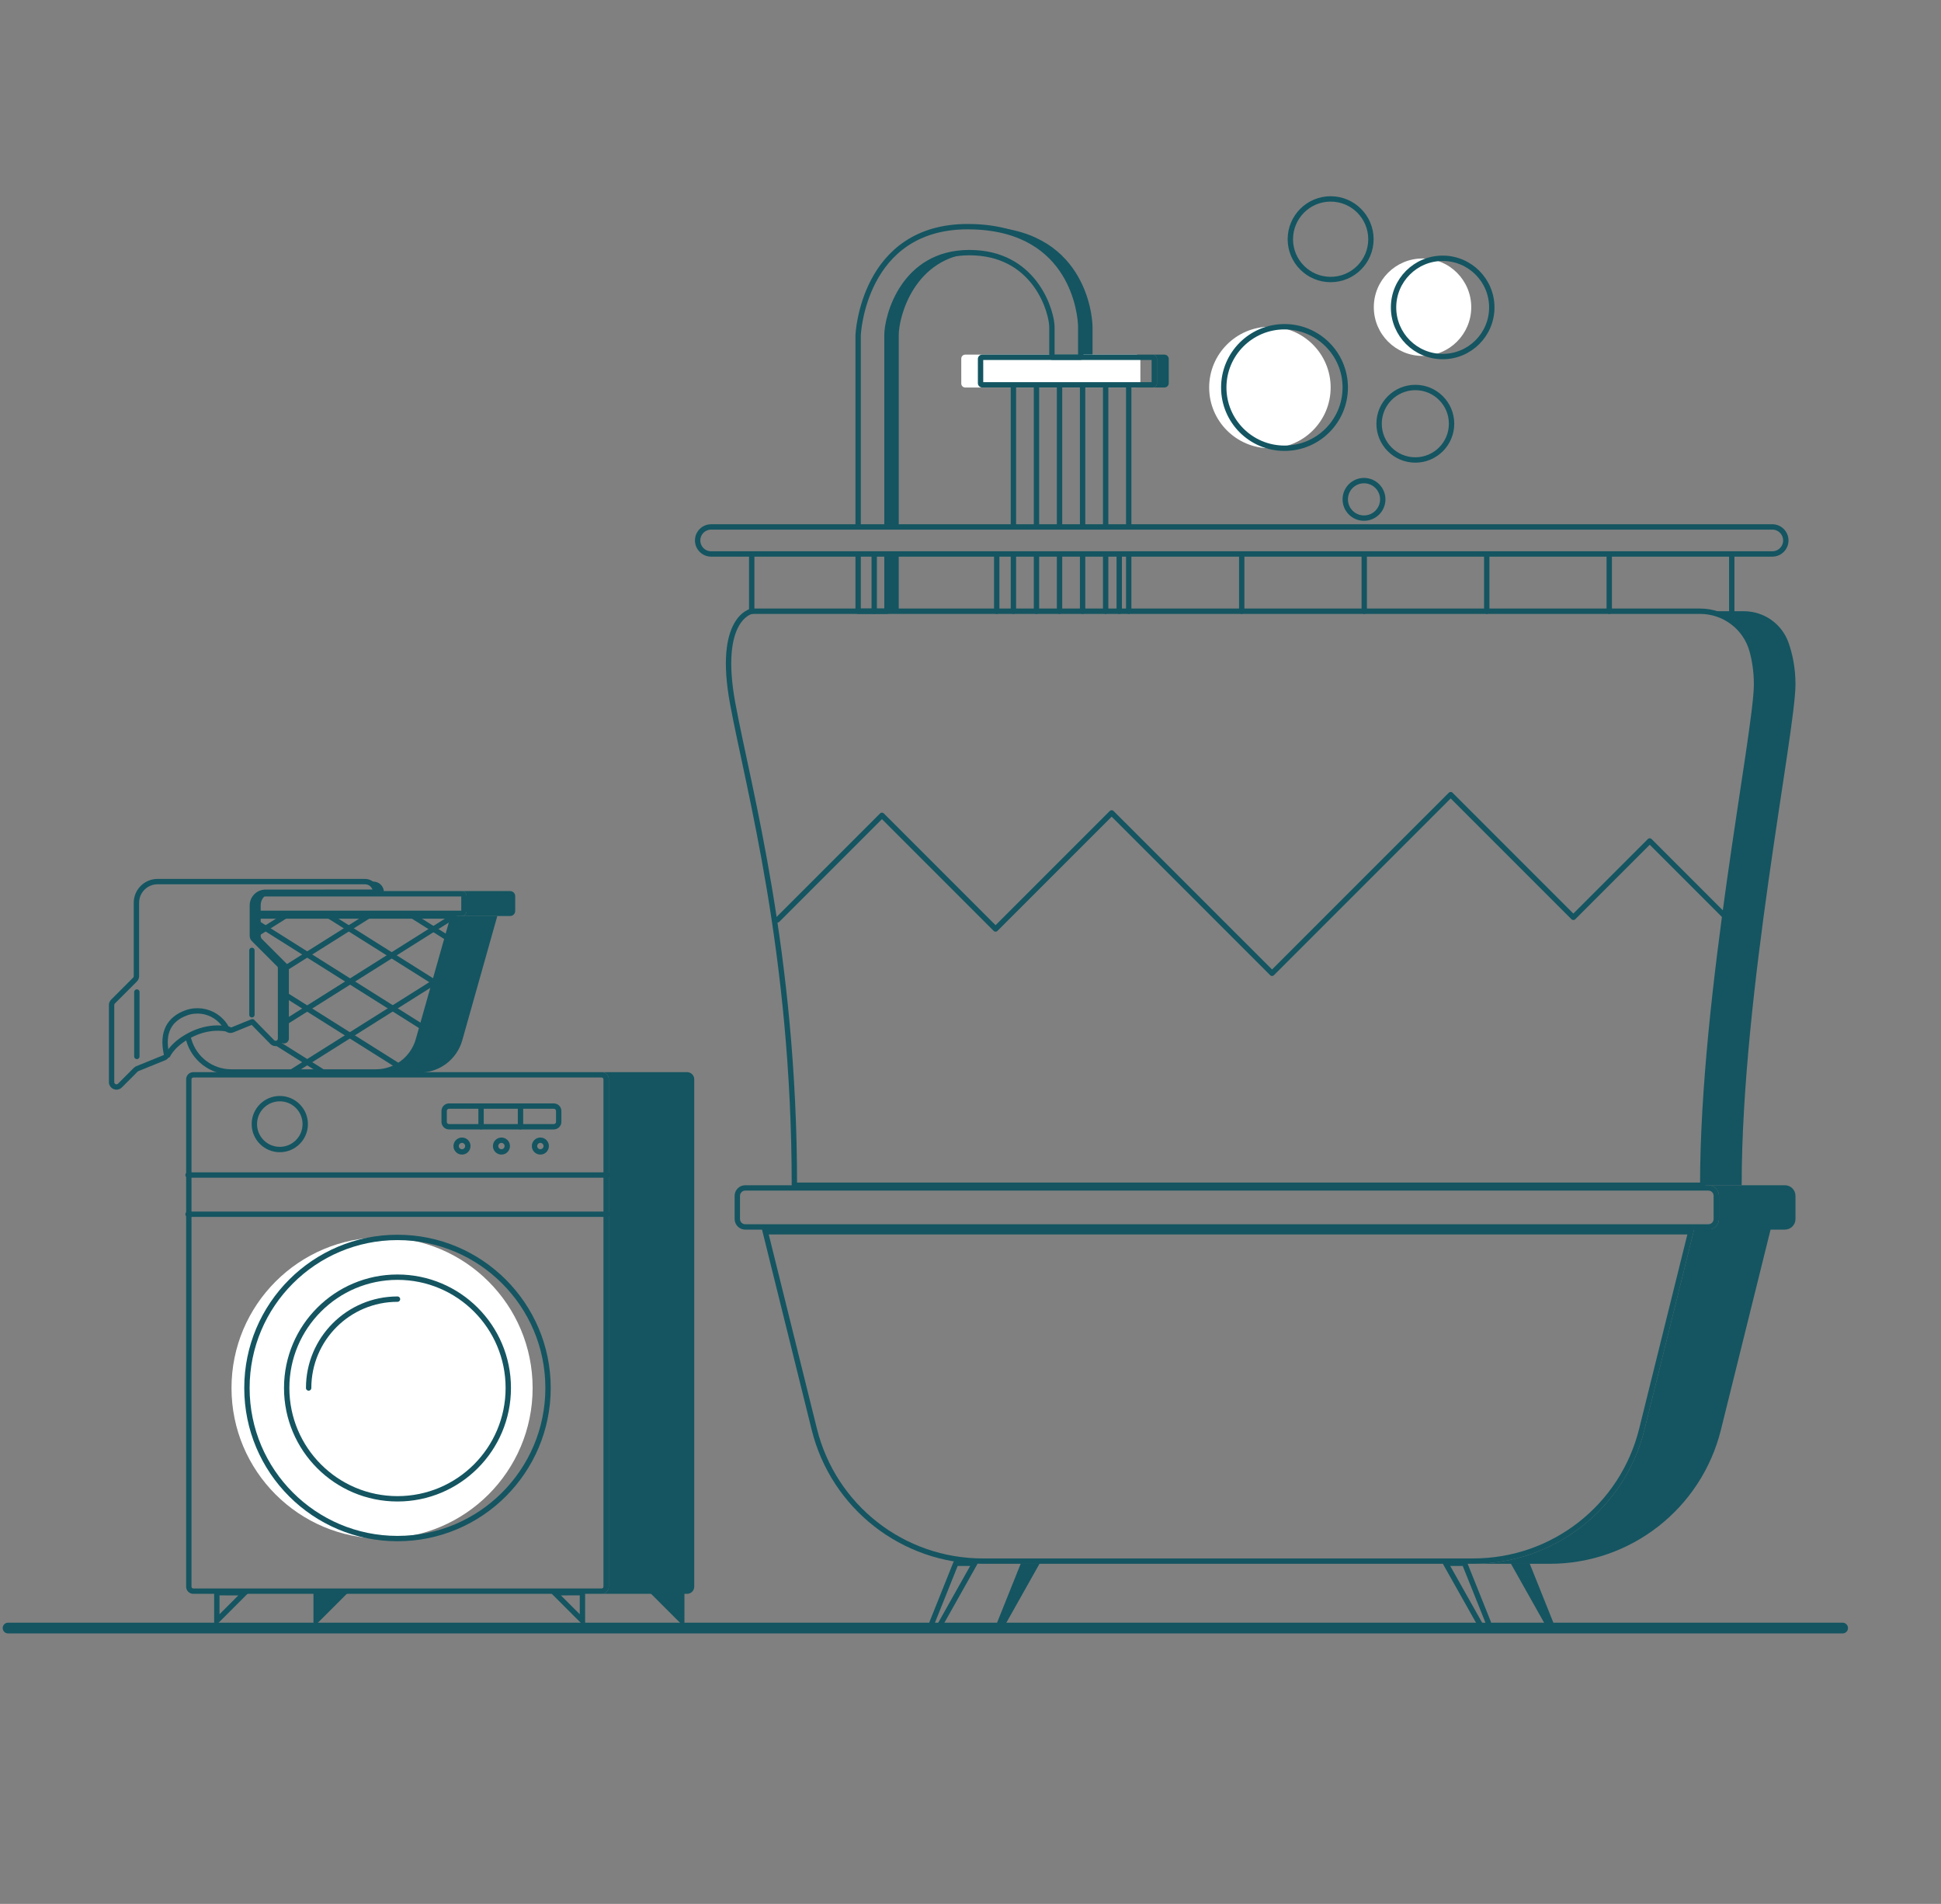 <svg width="727" height="713" viewBox="0 0 727 713" fill="none" xmlns="http://www.w3.org/2000/svg">
<rect x="0" y="0" width="727" height="713" fill="#808080" stroke="none"/>
<path d="M186.271 343.043L173.141 389.597C171.125 396.742 164.63 401.676 157.239 401.676H140.801C148.193 401.676 154.687 396.742 156.703 389.597L169.833 343.043H186.271Z" fill="#145561"/>
<path d="M672.494 256.302C672.494 274.172 652.34 371.754 652.34 443.872H637.757C637.757 371.754 657.911 274.172 657.911 256.302C657.911 251.488 657.241 247.283 656.257 243.701C653.847 234.949 645.872 228.903 636.793 228.903H653.184C660.663 228.903 667.358 233.577 669.869 240.621C671.349 244.785 672.494 250.035 672.494 256.302Z" fill="#145561"/>
<path d="M336.621 207.223V228.903H332.215V207.223" fill="#145561"/>
<path d="M332.215 197.533V125.495C332.215 118.579 338.261 94.602 363.108 94.602C363.858 94.602 364.595 94.622 365.318 94.668C342.305 96.034 336.621 118.786 336.621 125.495V197.721" fill="#145561"/>
<path d="M409.205 122.47V134.763H398.405V133.745H404.799V122.47C404.799 117.81 401.893 86.14 364.699 84.921C365.409 84.894 366.132 84.881 366.869 84.881C406.185 84.881 409.205 117.716 409.205 122.47Z" fill="#145561"/>
<path d="M3.023 609.701H690.153" stroke="#145561" stroke-width="4.017" stroke-linecap="round" stroke-linejoin="round"/>
<path d="M260.028 404.193V594.207C260.028 595.687 258.83 596.886 257.35 596.886H225.352C226.831 596.886 228.03 595.687 228.03 594.207V404.193C228.03 402.713 226.831 401.515 225.352 401.515H257.35C258.83 401.515 260.028 402.713 260.028 404.193Z" fill="#145561"/>
<path d="M82.216 597.462C84.057 597.462 86.849 597.475 89.266 597.482L82.216 604.532V597.468M80.207 595.446V609.373L94.1 595.48C94.1 595.48 80.274 595.446 80.207 595.446Z" fill="#145561"/>
<path d="M117.403 595.446V609.373L131.296 595.48C131.296 595.48 117.336 595.446 117.403 595.446Z" fill="#145561"/>
<path d="M256.354 595.446V609.373L242.461 595.48C242.461 595.48 256.421 595.446 256.354 595.446Z" fill="#145561"/>
<path d="M217.15 597.462V604.526L210.1 597.475C212.517 597.475 215.309 597.462 217.15 597.455M219.159 595.446C219.092 595.446 205.266 595.48 205.266 595.48L219.159 609.373V595.446Z" fill="#145561"/>
<path d="M225.351 403.523C225.72 403.523 226.021 403.825 226.021 404.193V594.207C226.021 594.576 225.72 594.877 225.351 594.877H72.397C72.029 594.877 71.727 594.576 71.727 594.207V404.193C71.727 403.825 72.029 403.523 72.397 403.523H225.351ZM225.351 401.515H72.397C70.917 401.515 69.719 402.713 69.719 404.193V594.207C69.719 595.687 70.917 596.886 72.397 596.886H225.351C226.831 596.886 228.03 595.687 228.03 594.207V404.193C228.03 402.713 226.831 401.515 225.351 401.515Z" fill="#145561"/>
<path d="M70.438 454.725H227.456" stroke="#145561" stroke-width="2.009" stroke-linecap="round" stroke-linejoin="round"/>
<path d="M70.438 440.034H227.456" stroke="#145561" stroke-width="2.009" stroke-linecap="round" stroke-linejoin="round"/>
<path d="M104.797 430.495C110.059 430.495 114.325 426.229 114.325 420.967C114.325 415.705 110.059 411.439 104.797 411.439C99.535 411.439 95.269 415.705 95.269 420.967C95.269 426.229 99.535 430.495 104.797 430.495Z" stroke="#145561" stroke-width="2.009" stroke-linecap="round" stroke-linejoin="round"/>
<path d="M143.101 576.191C174.245 576.191 199.492 550.944 199.492 519.801C199.492 488.657 174.245 463.41 143.101 463.41C111.958 463.41 86.711 488.657 86.711 519.801C86.711 550.944 111.958 576.191 143.101 576.191Z" fill="white"/>
<path d="M148.878 561.298C171.798 561.298 190.378 542.718 190.378 519.798C190.378 496.879 171.798 478.299 148.878 478.299C125.959 478.299 107.379 496.879 107.379 519.798C107.379 542.718 125.959 561.298 148.878 561.298Z" stroke="#145561" stroke-width="2.009" stroke-linecap="round" stroke-linejoin="round"/>
<path d="M115.602 519.8C115.602 501.42 130.499 486.522 148.879 486.522" stroke="#145561" stroke-width="2.009" stroke-linecap="round" stroke-linejoin="round"/>
<path d="M207.42 414.224H168.197C167.18 414.224 166.355 415.048 166.355 416.065V420.122C166.355 421.139 167.18 421.964 168.197 421.964H207.42C208.436 421.964 209.261 421.139 209.261 420.122V416.065C209.261 415.048 208.436 414.224 207.42 414.224Z" stroke="#145561" stroke-width="2.009" stroke-linecap="round" stroke-linejoin="round"/>
<path d="M194.953 414.224V421.964" stroke="#145561" stroke-width="2.009" stroke-linecap="round" stroke-linejoin="round"/>
<path d="M180.18 414.224V421.964" stroke="#145561" stroke-width="2.009" stroke-linecap="round" stroke-linejoin="round"/>
<path d="M663.213 460.282L644.559 535.494C637.247 564.948 610.806 585.637 580.455 585.637H551.805C582.156 585.637 608.604 564.948 615.908 535.494L634.562 460.282H663.213Z" fill="#145561"/>
<path d="M672.491 447.822V456.526C672.491 458.709 670.724 460.483 668.534 460.483H639.891C642.073 460.483 643.841 458.709 643.841 456.526V447.822C643.841 445.639 642.073 443.871 639.891 443.871H668.534C670.724 443.871 672.491 445.639 672.491 447.822Z" fill="#145561"/>
<path d="M349.099 607.693L358.018 585.437H365.095L352.179 608.396C352.032 608.65 351.764 608.811 351.469 608.811H349.863C349.287 608.811 348.892 608.228 349.106 607.693H349.099Z" stroke="#145561" stroke-width="2.009" stroke-linecap="round" stroke-linejoin="round"/>
<path d="M373.455 607.693L382.373 585.437H389.451L376.535 608.396C376.387 608.65 376.12 608.811 375.825 608.811H374.218C373.642 608.811 373.247 608.228 373.461 607.693H373.455Z" fill="#145561"/>
<path d="M581.816 607.693L572.898 585.437H565.82L578.736 608.396C578.883 608.65 579.151 608.811 579.446 608.811H581.053C581.629 608.811 582.024 608.228 581.809 607.693H581.816Z" fill="#145561"/>
<path d="M557.461 607.693L548.542 585.437H541.465L554.381 608.396C554.528 608.65 554.796 608.811 555.09 608.811H556.697C557.273 608.811 557.668 608.228 557.454 607.693H557.461Z" stroke="#145561" stroke-width="2.009" stroke-linecap="round" stroke-linejoin="round"/>
<path d="M631.998 462.291L613.961 535.012C606.863 563.636 581.299 583.629 551.805 583.629H368.125C338.631 583.629 313.067 563.636 305.97 535.012L287.932 462.291H631.992M634.563 460.282H285.367L304.021 535.494C311.326 564.948 337.774 585.637 368.125 585.637H551.805C582.156 585.637 608.604 564.948 615.909 535.494L634.563 460.282Z" fill="#145561"/>
<path d="M639.892 445.88C640.964 445.88 641.834 446.75 641.834 447.822V456.526C641.834 457.597 640.964 458.474 639.892 458.474H279.113C278.042 458.474 277.165 457.597 277.165 456.526V447.822C277.165 446.75 278.042 445.88 279.113 445.88H639.892ZM639.892 443.871H279.113C276.931 443.871 275.156 445.639 275.156 447.822V456.526C275.156 458.709 276.931 460.483 279.113 460.483H639.892C642.075 460.483 643.843 458.709 643.843 456.526V447.822C643.843 445.639 642.075 443.871 639.892 443.871Z" fill="#145561"/>
<path d="M425.64 132.807H361.529C360.708 132.807 360.043 133.472 360.043 134.293V143.633C360.043 144.454 360.708 145.12 361.529 145.12H425.64C426.461 145.12 427.126 144.454 427.126 143.633V134.293C427.126 133.472 426.461 132.807 425.64 132.807Z" fill="white"/>
<path d="M332.214 207.744V228.909H321.414V207.938" stroke="#145561" stroke-width="2.009" stroke-linecap="round" stroke-linejoin="round"/>
<path d="M321.414 196.965V125.496C321.414 125.496 323.142 84.881 362.458 84.881C363.215 84.881 363.965 84.894 364.694 84.921C401.889 86.14 404.794 117.81 404.794 122.47V133.745H393.994V122.47C393.994 117.234 388.31 95.949 365.317 94.67C364.594 94.623 363.857 94.603 363.108 94.603C338.26 94.603 332.214 118.58 332.214 125.496V196.731" stroke="#145561" stroke-width="2.009" stroke-linecap="round" stroke-linejoin="round"/>
<path d="M431.336 134.815V143.104H368.27V134.815H431.336ZM431.725 132.807H367.875C366.985 132.807 366.262 133.53 366.262 134.42V143.493C366.262 144.39 366.985 145.113 367.875 145.113H431.725C432.615 145.113 433.345 144.39 433.345 143.493V134.42C433.345 133.53 432.615 132.807 431.725 132.807Z" fill="#145561"/>
<path d="M657.912 256.302C657.912 274.172 637.758 371.754 637.758 443.872H297.534C297.534 356.555 280.367 295.618 274.428 263.453C268.496 231.287 281.559 228.903 281.559 228.903H636.794C645.873 228.903 653.848 234.949 656.258 243.701C657.242 247.283 657.912 251.488 657.912 256.302Z" stroke="#145561" stroke-width="2.009" stroke-linecap="round" stroke-linejoin="round"/>
<path d="M281.555 207.463V228.902" stroke="#145561" stroke-width="2.009" stroke-linecap="round" stroke-linejoin="round"/>
<path d="M327.438 207.463V228.902" stroke="#145561" stroke-width="2.009" stroke-linecap="round" stroke-linejoin="round"/>
<path d="M373.324 207.463V228.902" stroke="#145561" stroke-width="2.009" stroke-linecap="round" stroke-linejoin="round"/>
<path d="M419.211 207.463V228.902" stroke="#145561" stroke-width="2.009" stroke-linecap="round" stroke-linejoin="round"/>
<path d="M465.09 207.463V228.902" stroke="#145561" stroke-width="2.009" stroke-linecap="round" stroke-linejoin="round"/>
<path d="M510.973 207.463V228.902" stroke="#145561" stroke-width="2.009" stroke-linecap="round" stroke-linejoin="round"/>
<path d="M556.859 207.463V228.902" stroke="#145561" stroke-width="2.009" stroke-linecap="round" stroke-linejoin="round"/>
<path d="M602.742 207.463V228.902" stroke="#145561" stroke-width="2.009" stroke-linecap="round" stroke-linejoin="round"/>
<path d="M648.629 207.463V228.902" stroke="#145561" stroke-width="2.009" stroke-linecap="round" stroke-linejoin="round"/>
<path d="M379.574 207.838V228.902" stroke="#145561" stroke-width="2.009" stroke-linecap="round" stroke-linejoin="round"/>
<path d="M379.574 145.114V196.965" stroke="#145561" stroke-width="2.009" stroke-linecap="round" stroke-linejoin="round"/>
<path d="M388.211 207.463V228.902" stroke="#145561" stroke-width="2.009" stroke-linecap="round" stroke-linejoin="round"/>
<path d="M388.211 145.114V196.965" stroke="#145561" stroke-width="2.009" stroke-linecap="round" stroke-linejoin="round"/>
<path d="M396.848 207.744V228.902" stroke="#145561" stroke-width="2.009" stroke-linecap="round" stroke-linejoin="round"/>
<path d="M396.848 145.114V196.965" stroke="#145561" stroke-width="2.009" stroke-linecap="round" stroke-linejoin="round"/>
<path d="M405.484 207.744V228.902" stroke="#145561" stroke-width="2.009" stroke-linecap="round" stroke-linejoin="round"/>
<path d="M405.484 145.114V196.965" stroke="#145561" stroke-width="2.009" stroke-linecap="round" stroke-linejoin="round"/>
<path d="M414.125 207.624V228.903" stroke="#145561" stroke-width="2.009" stroke-linecap="round" stroke-linejoin="round"/>
<path d="M414.125 145.114V196.804" stroke="#145561" stroke-width="2.009" stroke-linecap="round" stroke-linejoin="round"/>
<path d="M422.758 207.624V228.903" stroke="#145561" stroke-width="2.009" stroke-linecap="round" stroke-linejoin="round"/>
<path d="M422.758 145.114V196.804" stroke="#145561" stroke-width="2.009" stroke-linecap="round" stroke-linejoin="round"/>
<path d="M96.862 343.043H169.831L156.701 389.417C154.685 396.534 148.191 401.449 140.799 401.449H86.611C79.213 401.449 72.718 396.534 70.703 389.417L70.441 388.506" stroke="#145561" stroke-width="2.009" stroke-linecap="round" stroke-linejoin="round"/>
<path d="M106.078 383.337L170.108 343.043" stroke="#145561" stroke-width="2.009" stroke-linecap="round" stroke-linejoin="round"/>
<path d="M108.883 401.676L163.211 367.481" stroke="#145561" stroke-width="2.009" stroke-linecap="round" stroke-linejoin="round"/>
<path d="M106.285 362.982L137.969 343.043" stroke="#145561" stroke-width="2.009" stroke-linecap="round" stroke-linejoin="round"/>
<path d="M96.168 349.759L106.827 343.043" stroke="#145561" stroke-width="2.009" stroke-linecap="round" stroke-linejoin="round"/>
<path d="M149.312 399.245L106.078 372.034" stroke="#145561" stroke-width="2.009" stroke-linecap="round" stroke-linejoin="round"/>
<path d="M121.6 401.897L104.004 390.829" stroke="#145561" stroke-width="2.009" stroke-linecap="round" stroke-linejoin="round"/>
<path d="M158.25 384.642L96.168 345.566" stroke="#145561" stroke-width="2.009" stroke-linecap="round" stroke-linejoin="round"/>
<path d="M162.924 367.984L123.293 343.043" stroke="#145561" stroke-width="2.009" stroke-linecap="round" stroke-linejoin="round"/>
<path d="M167.631 351.258L154.574 343.043" stroke="#145561" stroke-width="2.009" stroke-linecap="round" stroke-linejoin="round"/>
<path d="M663.814 197.333H266.363C263.567 197.333 261.301 199.599 261.301 202.395C261.301 205.19 263.567 207.457 266.363 207.457H663.814C666.609 207.457 668.875 205.19 668.875 202.395C668.875 199.599 666.609 197.333 663.814 197.333Z" stroke="#145561" stroke-width="2.009" stroke-linecap="round" stroke-linejoin="round"/>
<path d="M173.037 431.385C174.246 431.385 175.227 430.405 175.227 429.195C175.227 427.986 174.246 427.006 173.037 427.006C171.828 427.006 170.848 427.986 170.848 429.195C170.848 430.405 171.828 431.385 173.037 431.385Z" stroke="#145561" stroke-width="2.009" stroke-linecap="round" stroke-linejoin="round"/>
<path d="M187.814 431.385C189.024 431.385 190.004 430.405 190.004 429.195C190.004 427.986 189.024 427.006 187.814 427.006C186.605 427.006 185.625 427.986 185.625 429.195C185.625 430.405 186.605 431.385 187.814 431.385Z" stroke="#145561" stroke-width="2.009" stroke-linecap="round" stroke-linejoin="round"/>
<path d="M202.393 431.385C203.602 431.385 204.582 430.405 204.582 429.195C204.582 427.986 203.602 427.006 202.393 427.006C201.183 427.006 200.203 427.986 200.203 429.195C200.203 430.405 201.183 431.385 202.393 431.385Z" stroke="#145561" stroke-width="2.009" stroke-linecap="round" stroke-linejoin="round"/>
<path d="M192.972 335.597V341.154C192.972 342.199 192.122 343.043 191.078 343.043H172.879C173.923 343.043 174.774 342.199 174.774 341.154V335.597C174.774 334.553 173.923 333.709 172.879 333.709H191.078C192.122 333.709 192.972 334.553 192.972 335.597Z" fill="#145561"/>
<path d="M172.764 335.718V341.034H96.997L96.635 337.017L99.066 335.718H172.764ZM172.878 333.709H98.564L94.519 335.872L95.162 343.043H172.878C173.923 343.043 174.773 342.199 174.773 341.154V335.597C174.773 334.553 173.923 333.709 172.878 333.709Z" fill="#145561"/>
<path d="M108.199 362.513V388.94C108.199 390.567 106.223 391.391 105.072 390.233L104.777 389.938C104.965 389.663 105.072 389.322 105.072 388.94V362.513C105.072 362.024 104.878 361.562 104.536 361.214L95.055 351.733C94.714 351.391 94.519 350.929 94.519 350.441V339.098C94.519 336.367 96.722 334.144 99.448 334.144H102.568C99.843 334.144 97.64 336.367 97.64 339.098V350.441C97.64 350.929 97.834 351.391 98.175 351.733L107.663 361.214C108.004 361.562 108.199 362.024 108.199 362.513Z" fill="#145561"/>
<path d="M143.802 334.125H140.681C140.681 331.942 138.914 330.154 136.711 330.154H139.838C142.034 330.154 143.802 331.942 143.802 334.125Z" fill="#145561"/>
<path d="M62.852 395.142C62.852 395.142 64.834 390.562 72.299 387.107C79.765 383.659 85.804 385.5 85.804 385.5" stroke="#145561" stroke-width="2.009" stroke-linecap="round" stroke-linejoin="round"/>
<path d="M104.537 361.215C104.879 361.563 105.073 362.025 105.073 362.514V388.942C105.073 389.323 104.966 389.665 104.778 389.939C104.189 390.85 102.837 391.118 101.953 390.234C99.777 388.051 96.992 385.192 95.398 383.552C95.036 383.183 94.735 382.869 94.521 382.648H94.501L88.113 385.252L87.015 385.701C86.171 386.049 85.194 385.721 84.752 384.924C82.817 381.423 79.349 379.159 75.525 378.671C73.637 378.43 71.662 378.617 69.747 379.307C63.574 381.556 60.547 386.444 62.342 394.7C62.462 395.262 62.181 395.845 61.652 396.059L51.448 400.21C51.22 400.304 51.013 400.438 50.839 400.612L45.208 406.25L44.913 406.544C43.761 407.696 41.793 406.879 41.793 405.245V376.381C41.793 375.899 41.987 375.43 42.329 375.088L50.564 366.846C50.912 366.505 51.1 366.043 51.1 365.554V338.075C51.1 333.69 54.655 330.154 59.021 330.154H136.717C138.919 330.154 140.687 331.942 140.687 334.125L102.569 334.145H99.449C96.724 334.145 94.521 336.368 94.521 339.1V350.442C94.521 350.931 94.715 351.393 95.056 351.734L104.537 361.215Z" stroke="#145561" stroke-width="2.009" stroke-linecap="round" stroke-linejoin="round"/>
<path d="M51.258 371.512V395.629" stroke="#145561" stroke-width="2.009" stroke-linecap="round" stroke-linejoin="round"/>
<path d="M94.359 355.911V380.029" stroke="#145561" stroke-width="2.009" stroke-linecap="round" stroke-linejoin="round"/>
<path d="M148.879 576.191C180.022 576.191 205.269 550.944 205.269 519.801C205.269 488.657 180.022 463.41 148.879 463.41C117.735 463.41 92.488 488.657 92.488 519.801C92.488 550.944 117.735 576.191 148.879 576.191Z" stroke="#145561" stroke-width="2.009" stroke-linecap="round" stroke-linejoin="round"/>
<path d="M475.642 167.865C488.208 167.865 498.394 157.678 498.394 145.113C498.394 132.548 488.208 122.361 475.642 122.361C463.077 122.361 452.891 132.548 452.891 145.113C452.891 157.678 463.077 167.865 475.642 167.865Z" fill="white"/>
<path d="M532.808 133.289C542.885 133.289 551.054 125.12 551.054 115.043C551.054 104.967 542.885 96.798 532.808 96.798C522.731 96.798 514.562 104.967 514.562 115.043C514.562 125.12 522.731 133.289 532.808 133.289Z" fill="white"/>
<path d="M530.111 172.258C537.607 172.258 543.683 166.182 543.683 158.686C543.683 151.191 537.607 145.114 530.111 145.114C522.615 145.114 516.539 151.191 516.539 158.686C516.539 166.182 522.615 172.258 530.111 172.258Z" stroke="#145561" stroke-width="2.009" stroke-linecap="round" stroke-linejoin="round"/>
<path d="M510.887 194.032C514.766 194.032 517.911 190.887 517.911 187.008C517.911 183.129 514.766 179.984 510.887 179.984C507.008 179.984 503.863 183.129 503.863 187.008C503.863 190.887 507.008 194.032 510.887 194.032Z" stroke="#145561" stroke-width="2.009" stroke-linecap="round" stroke-linejoin="round"/>
<path d="M540.353 133.529C550.514 133.529 558.752 125.292 558.752 115.13C558.752 104.968 550.514 96.731 540.353 96.731C530.191 96.731 521.953 104.968 521.953 115.13C521.953 125.292 530.191 133.529 540.353 133.529Z" stroke="#145561" stroke-width="2.009" stroke-linecap="round" stroke-linejoin="round"/>
<path d="M498.389 104.679C506.724 104.679 513.481 97.922 513.481 89.587C513.481 81.252 506.724 74.495 498.389 74.495C490.054 74.495 483.297 81.252 483.297 89.587C483.297 97.922 490.054 104.679 498.389 104.679Z" stroke="#145561" stroke-width="2.009" stroke-linecap="round" stroke-linejoin="round"/>
<path d="M481.111 167.865C493.676 167.865 503.863 157.678 503.863 145.113C503.863 132.548 493.676 122.361 481.111 122.361C468.546 122.361 458.359 132.548 458.359 145.113C458.359 157.678 468.546 167.865 481.111 167.865Z" stroke="#145561" stroke-width="2.009" stroke-linecap="round" stroke-linejoin="round"/>
<path d="M291.18 344.502L330.336 305.346L372.893 347.904L416.374 304.422L476.447 364.489L543.349 297.593L589.301 343.545L617.905 314.941L652.153 349.189" stroke="#145561" stroke-width="2.009" stroke-linecap="round" stroke-linejoin="round"/>
<path d="M437.753 134.42V143.493C437.753 144.39 437.029 145.113 436.139 145.113H431.727C432.617 145.113 433.347 144.39 433.347 143.493V134.42C433.347 133.53 432.617 132.807 431.727 132.807H436.139C437.029 132.807 437.753 133.53 437.753 134.42Z" fill="#145561"/>
</svg>
